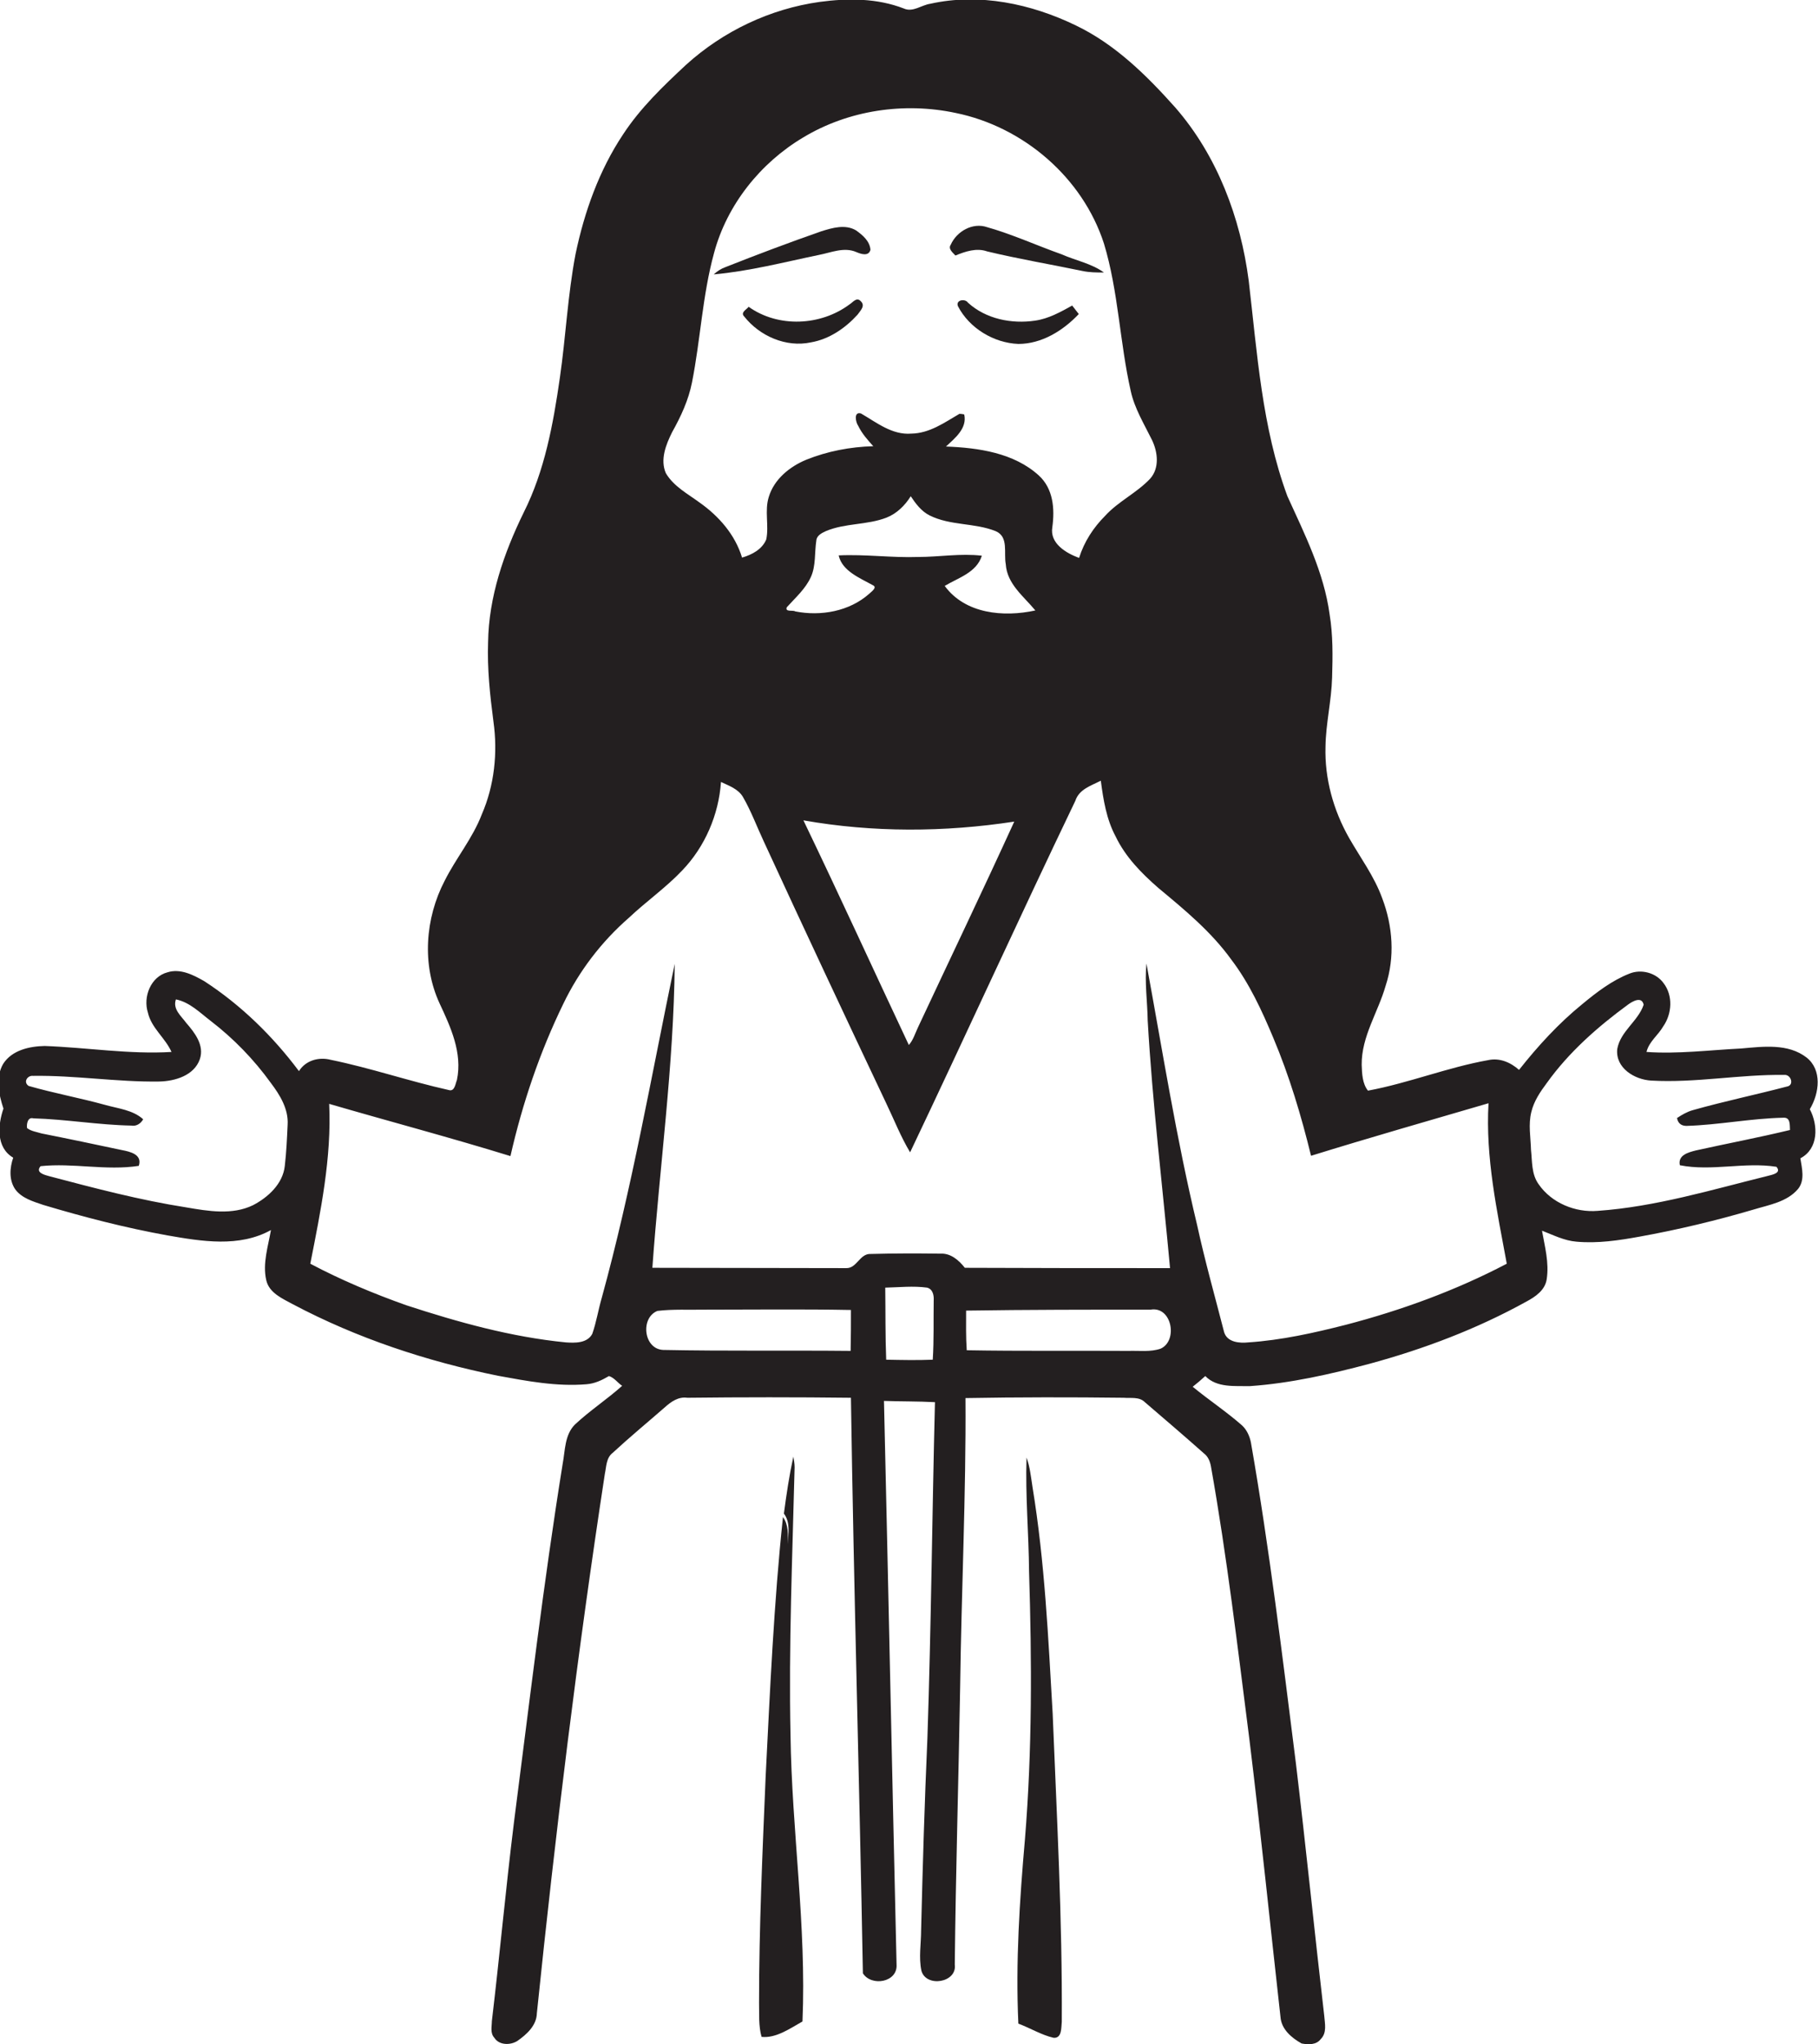 <?xml version="1.0" encoding="utf-8"?>
<!-- Generator: Adobe Illustrator 19.2.0, SVG Export Plug-In . SVG Version: 6.00 Build 0)  -->
<svg version="1.1" id="Layer_1" xmlns="http://www.w3.org/2000/svg" xmlns:xlink="http://www.w3.org/1999/xlink" x="0px" y="0px"
	 viewBox="0 0 577.7 649.6" enable-background="new 0 0 577.7 649.6" xml:space="preserve">
<g>
	<path fill="#231F20" d="M574.1,336.1c-5.9-4.6-13.9-3.5-20.8-2.9c-10,0.5-20.1,1.8-30.1,1.1c0.8-3.3,3.7-5.3,5.3-8.1
		c2.8-4,3.2-9.8,0.1-13.8c-2.4-3.3-7.1-4.5-10.8-3c-5.6,2.2-10.4,5.9-15,9.7c-7.5,6.1-14.1,13.3-20.1,20.9c-2.7-2.4-6.2-3.9-9.8-3.1
		c-12.9,2.3-25.3,7.3-38.2,9.7c-1.8-2.2-1.9-5.5-2-8.2c-0.1-9,5.2-16.7,7.6-25.1c3-9.1,2.3-19-1.1-27.9c-2.5-6.9-6.9-12.8-10.5-19.1
		c-5-8.8-7.8-18.9-7.5-29c0.1-7.4,1.9-14.6,2.1-22c0.2-6.7,0.3-13.5-0.8-20.1c-1.8-13.3-7.9-25.4-13.4-37.5
		c-8.1-21.9-9.6-45.5-12.3-68.5c-2.6-20-10-39.7-23.3-55c-9.1-10.2-19.1-20.1-31.6-26.1c-14.2-6.9-30.7-10.4-46.3-6.9
		c-2.8,0.4-5.5,2.8-8.4,1.5c-8.5-3.3-17.8-3.3-26.7-2.1c-15.8,2.2-30.7,9.3-42.5,20c-7.3,6.8-14.5,13.7-20,22.1
		c-7.6,11.4-12.3,24.6-15.1,38c-2.5,13-3.1,26.3-5,39.4c-2.1,14.6-4.8,29.5-11.5,42.8c-6.3,12.9-11.1,26.8-11.3,41.2
		c-0.3,8.4,0.6,16.8,1.7,25.2c1.4,9.9,0.3,20.3-3.7,29.5c-2.9,7.6-8.2,13.9-11.8,21.1c-6.2,11.9-7.3,26.7-1.6,39
		c3.5,7.5,7.3,15.7,5.5,24.3c-0.5,1.2-0.7,3.8-2.6,3.2c-12.6-2.8-24.8-7-37.5-9.6c-3.8-1-8,0.2-10.1,3.6
		c-8.3-11.1-18.4-21-30.1-28.6c-3.5-2-7.6-4.1-11.7-2.8c-5.3,1.4-7.8,7.8-6.2,12.8c1.1,4.9,5.5,8,7.5,12.5
		c-13.4,0.8-26.8-1.4-40.3-1.9c-4.8,0.1-10.4,1.3-13.2,5.7c-2.5,4.3-1.4,9.7,0.1,14.2c-1.8,5.2-2.4,12.4,3.1,15.6
		c-1.1,3.2-1.4,7,0.6,10c2.1,2.9,5.7,3.9,8.9,5c13,3.9,26.2,7.3,39.5,9.7c10.9,1.9,22.8,3.9,32.9-1.7c-0.9,5.2-2.7,10.6-1.5,15.9
		c0.9,4.1,5.2,5.9,8.5,7.7c20.4,10.8,42.5,18.1,65.1,22.7c9.3,1.7,18.7,3.5,28.2,2.7c2.6-0.2,4.9-1.3,7.1-2.6
		c1.7,0.5,2.8,2.2,4.2,3.1c-4.8,4.3-10.3,7.9-15,12.3c-3.3,3.3-3.1,8.3-3.9,12.5c-6.1,37.9-10.6,76.1-15.5,114.1
		c-2.6,21-4.5,42-7,63c0,1.7-0.6,3.8,0.8,5.3c1.5,2.4,5.1,2.4,7.3,1c3-2.1,6.1-4.9,6.2-8.8c5.9-57.3,12.9-114.5,21.6-171.4
		c0.5-2.3,0.4-5.1,2.5-6.7c5.4-5,11.1-9.7,16.6-14.5c2-1.8,4.3-3.4,7.1-3c17.3-0.2,34.7-0.2,52,0c0.9,61,2.7,121.9,3.8,182.9
		c2.7,4.3,11.1,2.9,10.7-2.8c-1.4-59.7-2.6-119.4-4-179.1c5.4,0.2,10.8,0.1,16.2,0.4c-0.9,35.6-1.2,71.2-2.4,106.8
		c-0.9,20.3-1.5,40.6-2,61c0,4.3-0.8,8.7,0.1,12.9c1.5,5.4,11.4,3.8,10.6-2c0.3-29.3,1.2-58.6,1.7-87.9c0.4-30.7,1.9-61.4,1.7-92.1
		c16.8-0.3,33.6-0.3,50.3-0.1c2.2,0.2,4.9-0.4,6.7,1.4c6.3,5.4,12.6,10.8,18.8,16.3c1.3,1,1.9,2.5,2.2,4.1
		c5.1,28.7,8.5,57.7,12.2,86.6c3.6,29.4,6.6,58.9,9.9,88.4c0.3,3.9,3.5,6.6,6.7,8.4c2.1,0.4,4.7,0.5,6.1-1.4c2-2,1.3-4.9,1.1-7.4
		c-3.1-26.7-5.8-53.5-9-80.2c-4.3-34.1-8.4-68.2-14.3-102c-0.4-2-1.3-4-2.8-5.4c-5-4.4-10.6-8.1-15.7-12.3c1.4-1.1,2.7-2.2,4-3.4
		c3.7,3.8,9.4,3.1,14.2,3.2c12.9-0.9,25.6-3.8,38-7.1c17.3-4.7,34.2-11.1,49.9-19.8c2.8-1.5,5.9-3.6,6.4-7.1
		c0.8-5.2-0.6-10.3-1.5-15.4c3.6,1.4,7.1,3.2,11,3.5c6.7,0.6,13.4-0.4,20-1.6c12.2-2.2,24.3-5.1,36.2-8.6c4.9-1.5,10.7-2.4,14.2-6.6
		c2.2-2.8,1.2-6.5,0.7-9.7c5.8-3,5.7-10.5,3-15.6C578.2,347.3,579,340,574.1,336.1z M91.4,357.4c-0.2,4.4-0.4,8.8-0.9,13.1
		c-0.6,5.7-5.3,10-10.1,12.5c-6.6,3.2-14.2,1.9-21.2,0.7c-14.7-2.3-29.1-6.1-43.5-9.9c-1.4-0.4-4.6-1.1-2.8-3.2
		c10.3-1.1,20.8,1.5,31.2-0.1c1.2-3.6-2.7-4.5-5.3-5c-8.5-1.8-17-3.6-25.6-5.3c-1.6-0.5-3.3-0.7-4.6-1.7c-0.2-1.3,0.2-3.6,2-3.1
		c10.4,0.3,20.7,2.1,31.1,2.3c1.6,0.3,3-0.6,3.8-2c-3.3-3-8-3.4-12.2-4.6c-8-2.2-16.2-3.7-24.2-6c-1.8-1.2-0.4-3.4,1.4-3.2
		c13.4-0.2,26.7,2,40.1,1.8c5-0.1,11.1-1.9,12.9-7.1c1.5-4.4-1.6-8.4-4.3-11.5c-1.6-2.2-4.4-4.4-3.3-7.5c4.4,0.9,7.6,4.2,11,6.8
		c7.3,5.6,13.8,12.3,19.2,19.8C88.9,347.9,91.7,352.4,91.4,357.4z M213.6,137.3c2.8-5,5.2-10.2,6.3-15.8c2.7-13.6,3.3-27.6,7-41.1
		c4.1-15.3,14.7-28.6,28.3-36.7c14.4-8.7,32.1-11.3,48.5-7.8c21.5,4.4,40.3,20.5,47.1,41.5c4.6,15.2,5,31.3,8.5,46.8
		c1.2,5.6,4.3,10.6,6.8,15.7c1.8,3.8,2.4,8.8-0.6,12.2c-4.2,4.5-10.1,7.2-14.3,11.8c-3.8,3.8-6.7,8.3-8.3,13.4
		c-4.1-1.5-9.4-4.6-8.5-9.8c0.8-5.8,0.3-12.2-4.3-16.4c-7.9-7.2-19.2-8.8-29.5-9.2c2.9-2.7,6.8-5.8,5.8-10.2
		c-0.4-0.1-1.1-0.2-1.5-0.2c-4.8,2.8-9.5,6.2-15.3,6.3c-6.1,0.5-11-3.5-16-6.4c-2.4-0.7-1.7,2.8-0.9,3.9c1.2,2.5,3,4.5,4.8,6.5
		c-7.3,0.2-14.6,1.6-21.3,4.3c-5.3,2.2-10.2,6.2-11.9,11.8c-1.4,4.4,0.1,9.1-0.8,13.5c-1.3,3.2-4.6,4.9-7.7,5.8
		c-2.2-7.3-7.4-13.2-13.5-17.5c-3.8-2.8-8.2-5.1-10.7-9.3C209.7,146.1,211.6,141.3,213.6,137.3z M300.2,186.2
		c4.3-2.6,10.1-4.2,11.8-9.6c-6.7-0.8-13.5,0.4-20.2,0.4c-8.4,0.3-16.8-0.9-25.3-0.5c1.1,5,6.8,7.2,10.9,9.5
		c1.5,0.7-0.6,2.1-1.2,2.7c-6.3,5.6-15.4,7.2-23.5,5.6c-0.7-0.5-3.3,0.3-2.7-1.3c2.8-3.1,6-5.9,7.7-9.7c1.6-3.6,1.1-7.7,1.7-11.5
		c0.1-1.6,1.7-2.4,3-3c6.1-2.6,13.1-1.9,19.3-4.3c3.3-1.3,5.9-3.9,7.7-6.8c1.6,2.4,3.4,4.8,6,6.1c6.6,3.3,14.3,2.3,21,5
		c4.2,1.8,2.5,6.9,3.2,10.5c0.4,6.3,5.7,10.2,9.4,14.7C318.9,196.2,306.7,195.1,300.2,186.2z M322.3,261.1
		c-10,21.9-20.4,43.6-30.6,65.4c-0.9,1.9-1.5,4-2.9,5.6c-11.2-23.8-22.1-47.7-33.5-71.4C277.4,264.6,300.1,264.5,322.3,261.1z
		 M270.3,429.3c-19.8-0.2-39.7,0.1-59.5-0.3c-6.3-0.2-7.4-10.2-1.9-12.4c4.9-0.6,9.9-0.3,14.9-0.4c15.5,0,31.1-0.2,46.6,0.1
		C270.4,420.7,270.4,425,270.3,429.3z M296.7,413.3c-0.1,6.3,0.1,12.5-0.3,18.8c-4.9,0.2-9.8,0.1-14.8,0c-0.3-7.6-0.2-15.3-0.3-22.9
		c4.4-0.1,8.9-0.6,13.3,0C296.5,409.7,296.8,411.8,296.7,413.3z M368.8,428.6c-3.2,1.1-6.7,0.6-10.1,0.7
		c-17.2-0.1-34.3,0.1-51.5-0.2c-0.3-4.2-0.2-8.4-0.2-12.6c19.5-0.3,39.1-0.3,58.6-0.3C372.4,415,374.4,426.1,368.8,428.6z
		 M427.7,421c-10.2,2.6-20.5,4.9-31,5.6c-2.8,0.3-6.7,0-7.7-3.2c-2.9-11.3-6.1-22.6-8.6-34.1c-6.6-27.5-11-55.4-16.1-83.1
		c-0.6,6,0.3,12,0.4,18.1c1.5,26.3,4.7,52.5,7.1,78.7c-21.7,0-43.4,0-65.2-0.1c-1.9-2.4-4.5-4.7-7.8-4.5c-7.4-0.1-14.8-0.1-22.1,0.1
		c-3.5-0.2-4.4,4.6-7.8,4.5c-20.5,0-41-0.1-61.6-0.1c2.3-32.2,6.8-64.3,7.1-96.6c-7.4,35.5-13.6,71.3-23.2,106.2
		c-1.1,3.8-1.7,7.7-3,11.4c-1.6,3-5.5,2.9-8.4,2.7c-17.3-1.7-34.2-6.4-50.7-11.8c-10.4-3.7-20.7-8-30.5-13.2
		c3.3-16.7,6.8-33.7,6-50.8c19.2,5.6,38.5,10.7,57.6,16.6c3.8-16.7,9.3-33,16.8-48.4c5-10.4,12.1-19.7,20.8-27.3
		c5.5-5.2,11.8-9.6,17-15.1c7.2-7.5,11.6-17.7,12.3-28.1c2.5,1.2,5.5,2.2,7,4.8c2.6,4.5,4.4,9.4,6.6,14.1
		c12.8,27.8,25.8,55.5,38.9,83.2c2.5,5.2,4.6,10.6,7.6,15.6c17.7-37.2,34.7-74.6,52.5-111.7c1.2-3.7,5-4.8,8.1-6.4
		c0.8,6.1,1.8,12.3,4.7,17.7c3.1,6.5,8.2,11.7,13.6,16.4c8.3,6.9,16.8,13.9,23.2,22.8c5.7,7.5,9.7,16.2,13.3,24.8
		c5.1,12.1,8.9,24.8,12,37.5c18.7-5.8,37.6-11.2,56.4-16.7c-1,17.2,2.7,34.2,5.8,51C462.6,410.1,445.3,416.4,427.7,421z
		 M535.9,357.8c10.3-0.3,20.5-2.4,30.9-2.6c2.2-0.1,1.9,2.4,2,3.9c-9.9,2.4-20,4.3-29.9,6.5c-2.4,0.6-5.8,1.5-5.1,4.7
		c10.1,2,20.6-1.1,30.7,0.5c1.7,2-1.3,2.5-2.8,2.9c-17.8,4.4-35.6,9.8-54,11.1c-7.1,0.6-14.7-2.5-18.8-8.5c-2.3-3.2-2-7.3-2.4-10.9
		c-0.1-4-0.9-8,0.1-12c0.8-3.4,2.8-6.4,4.9-9.2c7-9.8,16.2-17.9,25.9-25c1.4-1,4.3-2.7,4.9,0.1c-1.8,5.3-7.4,8.4-8.4,14.1
		c-0.6,6,5.5,9.7,10.8,10c14.1,0.8,28.1-2,42.2-1.8c2.2-0.3,3.4,3.3,0.9,3.7c-9.9,2.6-20,4.7-29.9,7.5c-1.8,0.5-3.5,1.5-5,2.5
		C533.2,357,534.3,357.8,535.9,357.8z"/>
	<path fill="#231F20" d="M272.1,80.1c1.4,0.6,3.9,1.5,4.5-0.7c-0.2-2.8-2.5-4.7-4.6-6.2c-3.4-2-7.5-0.8-11,0.3
		c-10.3,3.6-20.4,7.4-30.5,11.4c-1.4,0.5-2.6,1.3-3.7,2.3c11.3-1,22.4-3.9,33.5-6.2C264,80.3,268.2,78.4,272.1,80.1z"/>
	<path fill="#231F20" d="M313.7,79.9c10,2.4,20.1,4.1,30.2,6.2c2.3,0.5,4.6,0.5,6.9,0.5c-4-2.9-9-3.8-13.5-5.8
		c-7.9-2.8-15.5-6.3-23.6-8.6c-4.6-1.6-9.7,1.3-11.6,5.6c-0.9,1.3,0.7,2.5,1.5,3.4C306.8,79.9,310.3,78.7,313.7,79.9z"/>
	<path fill="#231F20" d="M270,96.7c-9.2,6.9-22.7,7.5-32.1,0.8c-0.7,0.9-2.7,1.8-1.4,3.1c4.9,6.2,13.3,9.9,21.2,8.2
		c5.8-1,10.9-4.5,14.8-8.8c0.9-1.3,2.6-2.8,1-4.3C272.2,94.3,271,96.1,270,96.7z"/>
	<path fill="#231F20" d="M328.9,101.9c-7.4,1.1-15.6-0.5-21.3-5.7c-0.9-1.4-4-0.9-3.2,1.1c3.6,7,11.4,11.7,19.2,12
		c7.4,0,14.2-4.2,19.2-9.5c-0.7-0.9-1.4-1.8-2.1-2.7C337.1,99.1,333.2,101.3,328.9,101.9z"/>
	<path fill="#231F20" d="M252.5,466.3c0-1.1-0.2-2.3-0.4-3.4c-1.3,6-2.2,12-3,18.1c2.1,2.8,1.4,6.3,1.2,9.7c0.1-3,0.3-6.1-1.5-8.6
		c-2.9,27.4-4.1,54.9-5.5,82.4c-1,24-2.1,48-2.1,72c0.1,3.6-0.2,7.3,0.8,10.8c4.6,0.5,9.1-2.7,13-4.9c1.3-30.4-3.4-60.6-3.8-91
		C250.6,523,251.8,494.7,252.5,466.3z"/>
	<path fill="#231F20" d="M328.1,472.6c-0.5-3.2-0.8-6.4-1.9-9.4c-0.4,12.1,0.7,24.1,0.8,36.2c0.9,28.4,1,56.8-1.3,85
		c-1.7,19.5-3,39.1-2.1,58.7c3.8,1.4,7.3,3.6,11.2,4.5c2.7,0.2,2.4-3.3,2.6-5.1c0.2-32.7-1.6-65.4-2.9-98
		C333.1,520.4,332,496.4,328.1,472.6z"/>
</g>
</svg>
